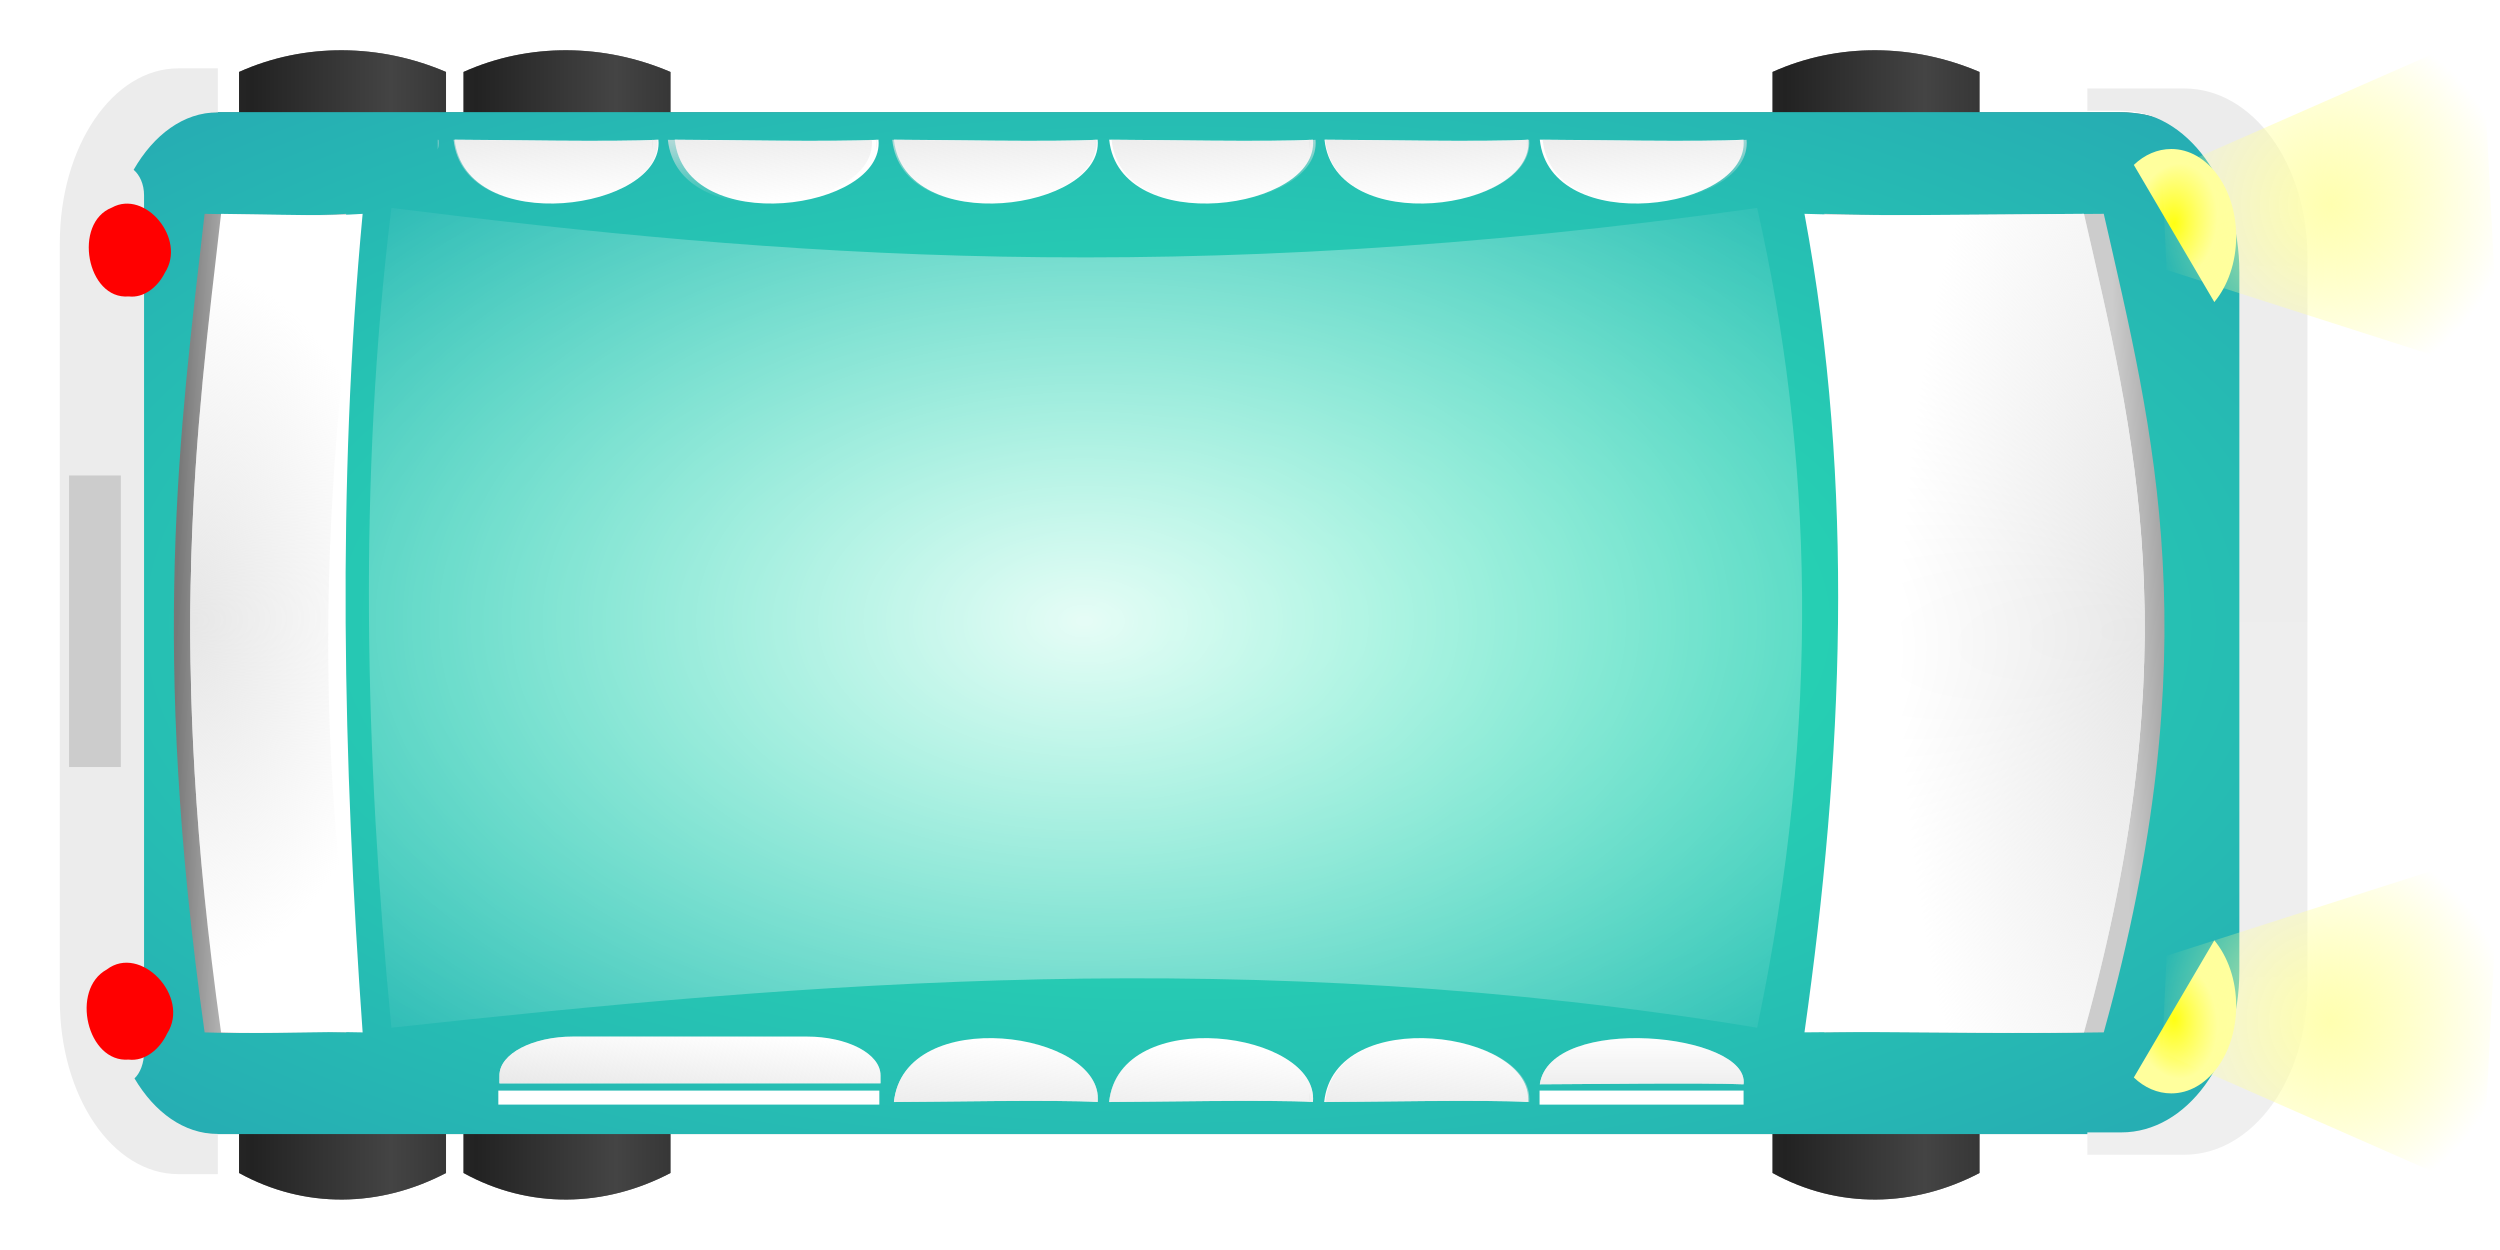 <?xml version="1.0" encoding="UTF-8" standalone="no"?>
<!-- Created with Inkscape (http://www.inkscape.org/) -->

<svg
   xmlns:dc="http://purl.org/dc/elements/1.1/"
   xmlns:cc="http://creativecommons.org/ns#"
   xmlns:rdf="http://www.w3.org/1999/02/22-rdf-syntax-ns#"
   xmlns:svg="http://www.w3.org/2000/svg"
   xmlns="http://www.w3.org/2000/svg"
   xmlns:xlink="http://www.w3.org/1999/xlink"
   xmlns:sodipodi="http://sodipodi.sourceforge.net/DTD/sodipodi-0.dtd"
   xmlns:inkscape="http://www.inkscape.org/namespaces/inkscape"
   id="svg2"
   sodipodi:docname="car13.svg"
   viewBox="0 0 800 400"
   version="1.1"
   inkscape:version="0.92.1 r"
   width="800"
   height="400">
  <defs
     id="defs6">
    <linearGradient
       id="linearGradient5105">
      <stop
         id="stop5107"
         style="stop-color:#ffffb0"
         offset="0" />
      <stop
         id="stop5109"
         style="stop-color:#ffff94;stop-opacity:0"
         offset="1" />
    </linearGradient>
    <linearGradient
       id="linearGradient5067">
      <stop
         id="stop5069"
         style="stop-color:#222222"
         offset="0" />
      <stop
         id="stop5071"
         style="stop-color:#444444"
         offset="1" />
    </linearGradient>
    <linearGradient
       id="linearGradient5051"
       inkscape:collect="always">
      <stop
         id="stop5053"
         style="stop-color:#e6e6e6"
         offset="0" />
      <stop
         id="stop5055"
         style="stop-color:#e6e6e6;stop-opacity:0"
         offset="1" />
    </linearGradient>
    <linearGradient
       id="linearGradient4986">
      <stop
         id="stop4988"
         style="stop-color:#777777"
         offset="0" />
      <stop
         id="stop4990"
         style="stop-color:#cccccc"
         offset="1" />
    </linearGradient>
    <linearGradient
       id="linearGradient4972">
      <stop
         id="stop4974"
         style="stop-color:#ffff00"
         offset="0" />
      <stop
         id="stop4976"
         style="stop-color:#ffff9d"
         offset="1" />
    </linearGradient>
    <radialGradient
       id="radialGradient4961"
       gradientUnits="userSpaceOnUse"
       cy="143.43"
       cx="880.57"
       gradientTransform="matrix(1.775,0,0,4.167,-1532.2,-525.84)"
       r="25.024"
       inkscape:collect="always">
      <stop
         id="stop4957"
         style="stop-color:#26eab3"
         offset="0" />
      <stop
         id="stop4959"
         style="stop-color:#2699b3"
         offset="1" />
    </radialGradient>
    <radialGradient
       id="radialGradient5210"
       gradientUnits="userSpaceOnUse"
       cy="128.39"
       cx="480.32"
       gradientTransform="matrix(1.519,0,0,2.712,-698.96,-271.87)"
       r="20.074"
       inkscape:collect="always">
      <stop
         id="stop5204"
         style="stop-color:#ffffff"
         offset="0" />
      <stop
         id="stop5206"
         style="stop-color:#ffffff;stop-opacity:0"
         offset="1" />
    </radialGradient>
    <linearGradient
       id="linearGradient5411"
       y2="76.312"
       gradientUnits="userSpaceOnUse"
       x2="506.69"
       gradientTransform="matrix(1,0,0,0.798,-449.91,-44.088)"
       y1="76.312"
       x1="454.47"
       inkscape:collect="always">
      <stop
         id="stop4896"
         style="stop-color:#ececec"
         offset="0" />
      <stop
         id="stop4898"
         style="stop-color:#efefef"
         offset="1" />
    </linearGradient>
    <filter
       id="filter5579"
       inkscape:collect="always"
       style="color-interpolation-filters:sRGB">
      <feGaussianBlur
         id="feGaussianBlur5581"
         stdDeviation="1.415"
         inkscape:collect="always" />
    </filter>
    <filter
       id="filter5595"
       height="1.486"
       width="1.095"
       y="-0.243"
       x="-0.048"
       inkscape:collect="always"
       style="color-interpolation-filters:sRGB">
      <feGaussianBlur
         id="feGaussianBlur5597"
         stdDeviation="1.12"
         inkscape:collect="always" />
    </filter>
    <filter
       id="filter5599"
       height="1.486"
       width="1.095"
       y="-0.243"
       x="-0.048"
       inkscape:collect="always"
       style="color-interpolation-filters:sRGB">
      <feGaussianBlur
         id="feGaussianBlur5601"
         stdDeviation="1.12"
         inkscape:collect="always" />
    </filter>
    <filter
       id="filter5603"
       height="1.486"
       width="1.095"
       y="-0.243"
       x="-0.048"
       inkscape:collect="always"
       style="color-interpolation-filters:sRGB">
      <feGaussianBlur
         id="feGaussianBlur5605"
         stdDeviation="1.12"
         inkscape:collect="always" />
    </filter>
    <linearGradient
       inkscape:collect="always"
       xlink:href="#linearGradient5067"
       id="linearGradient7008"
       gradientUnits="userSpaceOnUse"
       gradientTransform="translate(-529.83,-18.401)"
       spreadMethod="reflect"
       x1="535.64"
       y1="127.25"
       x2="535.64"
       y2="119.79" />
    <linearGradient
       inkscape:collect="always"
       xlink:href="#linearGradient5067"
       id="linearGradient7010"
       gradientUnits="userSpaceOnUse"
       gradientTransform="translate(-529.83,-6.401)"
       spreadMethod="reflect"
       x1="535.64"
       y1="127.25"
       x2="535.64"
       y2="119.79" />
    <linearGradient
       inkscape:collect="always"
       xlink:href="#linearGradient5067"
       id="linearGradient7012"
       gradientUnits="userSpaceOnUse"
       gradientTransform="translate(-529.83,-88.401)"
       spreadMethod="reflect"
       x1="535.64"
       y1="127.25"
       x2="535.64"
       y2="119.79" />
    <radialGradient
       inkscape:collect="always"
       xlink:href="#radialGradient4961"
       id="radialGradient7014"
       gradientUnits="userSpaceOnUse"
       gradientTransform="matrix(1.775,0,0,4.167,-1532.2,-525.84)"
       cx="880.57"
       cy="143.43"
       r="25.024" />
    <linearGradient
       inkscape:collect="always"
       xlink:href="#linearGradient5411"
       id="linearGradient7016"
       gradientUnits="userSpaceOnUse"
       gradientTransform="matrix(1,0,0,0.798,-449.91,-44.088)"
       x1="454.47"
       y1="76.312"
       x2="506.69"
       y2="76.312" />
    <linearGradient
       inkscape:collect="always"
       xlink:href="#linearGradient4986"
       id="linearGradient7018"
       gradientUnits="userSpaceOnUse"
       gradientTransform="translate(-849.83,-80.401)"
       x1="880.93"
       y1="96.135"
       x2="881.08"
       y2="101.26" />
    <radialGradient
       inkscape:collect="always"
       xlink:href="#linearGradient4972"
       id="radialGradient7020"
       gradientUnits="userSpaceOnUse"
       gradientTransform="matrix(0.133,-0.585,0.769,0.175,-179.7,504.51)"
       cx="861.29"
       cy="99.247"
       r="3.748" />
    <radialGradient
       inkscape:collect="always"
       xlink:href="#linearGradient4972"
       id="radialGradient7022"
       gradientUnits="userSpaceOnUse"
       gradientTransform="matrix(-0.133,-0.585,-0.769,0.175,241,504.51)"
       cx="861.29"
       cy="99.247"
       r="3.748" />
    <radialGradient
       inkscape:collect="always"
       xlink:href="#linearGradient5051"
       id="radialGradient7024"
       gradientUnits="userSpaceOnUse"
       gradientTransform="matrix(1.66,0.026,-0.01,0.67,-1530.3,-68.442)"
       cx="941.07"
       cy="94.305"
       r="20.058" />
    <linearGradient
       inkscape:collect="always"
       xlink:href="#linearGradient4986"
       id="linearGradient7026"
       gradientUnits="userSpaceOnUse"
       gradientTransform="translate(0,2)"
       x1="481.48"
       y1="167.29"
       x2="481.54"
       y2="163.42" />
    <radialGradient
       inkscape:collect="always"
       xlink:href="#linearGradient5051"
       id="radialGradient7028"
       gradientUnits="userSpaceOnUse"
       gradientTransform="matrix(0.864,0.015,-0.01,0.576,32.563,55.632)"
       cx="520.53"
       cy="182.99"
       r="20.058" />
    <radialGradient
       inkscape:collect="always"
       xlink:href="#linearGradient5105"
       id="radialGradient7030"
       gradientUnits="userSpaceOnUse"
       gradientTransform="matrix(1,0,0,1.067,-449.83,-65.059)"
       cx="460.07"
       cy="70.065"
       r="8.93" />
    <radialGradient
       inkscape:collect="always"
       xlink:href="#linearGradient5105"
       id="radialGradient7032"
       gradientUnits="userSpaceOnUse"
       gradientTransform="matrix(-1,0,0,1.067,510.31,-65.059)"
       cx="460.07"
       cy="70.065"
       r="8.93" />
    <radialGradient
       inkscape:collect="always"
       xlink:href="#radialGradient5210"
       id="radialGradient7034"
       gradientUnits="userSpaceOnUse"
       gradientTransform="matrix(1.519,0,0,2.712,-698.96,-271.87)"
       cx="480.32"
       cy="128.39"
       r="20.074" />
    <linearGradient
       inkscape:collect="always"
       xlink:href="#linearGradient5051"
       id="linearGradient7036"
       gradientUnits="userSpaceOnUse"
       gradientTransform="matrix(-1,0,0,1,451.11,-60.401)"
       x1="395.25"
       y1="136.1"
       x2="399.78"
       y2="135.93" />
    <linearGradient
       inkscape:collect="always"
       xlink:href="#linearGradient5051"
       id="linearGradient7038"
       gradientUnits="userSpaceOnUse"
       gradientTransform="matrix(-1,0,0,1,451.11,-83.479)"
       x1="395.25"
       y1="136.1"
       x2="399.78"
       y2="135.93" />
    <linearGradient
       inkscape:collect="always"
       xlink:href="#linearGradient5051"
       id="linearGradient7040"
       gradientUnits="userSpaceOnUse"
       gradientTransform="translate(-389.84,-83.479)"
       x1="395.25"
       y1="136.1"
       x2="399.78"
       y2="135.93" />
    <linearGradient
       inkscape:collect="always"
       xlink:href="#linearGradient5051"
       id="linearGradient7042"
       gradientUnits="userSpaceOnUse"
       gradientTransform="translate(-389.84,-95.105)"
       x1="395.25"
       y1="136.1"
       x2="399.78"
       y2="135.93" />
    <linearGradient
       inkscape:collect="always"
       xlink:href="#linearGradient5051"
       id="linearGradient7044"
       gradientUnits="userSpaceOnUse"
       gradientTransform="translate(-389.84,-72.054)"
       x1="395.25"
       y1="136.1"
       x2="399.78"
       y2="135.93" />
    <linearGradient
       inkscape:collect="always"
       xlink:href="#linearGradient5051"
       id="linearGradient7046"
       gradientUnits="userSpaceOnUse"
       gradientTransform="translate(-389.84,-60.325)"
       x1="395.25"
       y1="136.1"
       x2="399.78"
       y2="135.93" />
    <linearGradient
       inkscape:collect="always"
       xlink:href="#linearGradient5051"
       id="linearGradient7048"
       gradientUnits="userSpaceOnUse"
       gradientTransform="translate(-389.84,-48.325)"
       x1="395.25"
       y1="136.1"
       x2="399.78"
       y2="135.93" />
    <linearGradient
       inkscape:collect="always"
       xlink:href="#linearGradient5051"
       id="linearGradient7050"
       gradientUnits="userSpaceOnUse"
       gradientTransform="translate(-389.84,-36.867)"
       x1="395.25"
       y1="136.1"
       x2="399.78"
       y2="135.93" />
    <linearGradient
       inkscape:collect="always"
       xlink:href="#linearGradient5051"
       id="linearGradient7052"
       gradientUnits="userSpaceOnUse"
       gradientTransform="translate(-429.83,-60.401)"
       x1="484.21"
       y1="158.63"
       x2="480.4"
       y2="158.35" />
    <linearGradient
       inkscape:collect="always"
       xlink:href="#linearGradient5051"
       id="linearGradient7054"
       gradientUnits="userSpaceOnUse"
       gradientTransform="translate(-429.83,-60.401)"
       x1="484.42"
       y1="106.92"
       x2="480.72"
       y2="106.92" />
  </defs>
  <sodipodi:namedview
     id="namedview4"
     inkscape:showpageshadow="false"
     inkscape:zoom="0.5871581"
     borderopacity="1"
     inkscape:current-layer="svg2"
     inkscape:cx="34.245388"
     inkscape:guide-bbox="true"
     inkscape:window-maximized="1"
     showgrid="false"
     showguides="true"
     bordercolor="#666666"
     inkscape:window-x="0"
     guidetolerance="10"
     objecttolerance="10"
     inkscape:window-y="0"
     inkscape:window-width="1888"
     inkscape:pageopacity="0"
     inkscape:pageshadow="2"
     pagecolor="#ffffff"
     gridtolerance="10"
     inkscape:cy="172.49013"
     inkscape:window-height="1051"
     fit-margin-top="0"
     fit-margin-left="0"
     fit-margin-right="0"
     fit-margin-bottom="0"
     units="px">
    <sodipodi:guide
       id="guide4902"
       position="1107.7,427.993"
       orientation="1,0"
       inkscape:locked="false" />
    <sodipodi:guide
       id="guide4904"
       position="1118.601,431.263"
       orientation="0,1"
       inkscape:locked="false" />
    <sodipodi:guide
       id="guide4932"
       position="1313.958,306.705"
       orientation="1,0"
       inkscape:locked="false" />
  </sodipodi:namedview>
  <g
     id="g6957"
     transform="matrix(0,6.534,-5.984,0,803.714,-1.48)">
    <g
       transform="translate(-369.83,-60.401)"
       id="g5607">
      <path
         inkscape:connector-curvature="0"
         style="fill:#808080;filter:url(#filter5595)"
         d="m 373.58,158.86 c -1.381,3.527 -1.449,7.548 0,11.067 h 3.332 37.977 12.615 c 1.774,-3.519 1.691,-7.54 0,-11.067 h -12.615 -37.977 z"
         id="path5583" />
      <path
         d="m 373.58,170.86 c -1.381,3.527 -1.449,7.548 0,11.067 h 3.332 37.977 12.615 c 1.774,-3.519 1.691,-7.54 0,-11.067 h -12.615 -37.977 z"
         inkscape:connector-curvature="0"
         style="fill:#808080;filter:url(#filter5599)"
         id="path5585" />
      <path
         d="m 373.58,88.856 c -1.381,3.527 -1.449,7.548 0,11.067 h 3.332 37.977 12.615 c 1.774,-3.519 1.691,-7.54 0,-11.067 h -12.615 -37.977 z"
         inkscape:connector-curvature="0"
         style="fill:#808080;filter:url(#filter5603)"
         id="path5587" />
    </g>
    <rect
       x="5.718"
       y="13.101"
       inkscape:export-xdpi="96"
       width="50.048"
       height="117.5"
       ry="7.912"
       inkscape:export-filename="/home/teles/Imagens/onibus-merda.png"
       inkscape:export-ydpi="96"
       style="fill:#808080;filter:url(#filter5579)"
       id="rect5555" />
    <path
       inkscape:connector-curvature="0"
       style="fill:url(#linearGradient7008)"
       d="m 3.75,98.455 c -1.381,3.527 -1.449,7.548 0,11.067 h 3.332 37.977 12.615 c 1.774,-3.519 1.691,-7.54 0,-11.067 H 45.059 7.082 Z"
       id="path5075" />
    <path
       d="m 3.75,110.46 c -1.381,3.527 -1.449,7.548 0,11.067 h 3.332 37.977 12.615 c 1.774,-3.519 1.691,-7.54 0,-11.067 H 45.059 7.082 Z"
       inkscape:connector-curvature="0"
       style="fill:url(#linearGradient7010)"
       id="path5079" />
    <path
       d="m 3.75,28.455 c -1.381,3.527 -1.449,7.548 0,11.067 h 3.332 37.977 12.615 c 1.774,-3.519 1.691,-7.54 0,-11.067 H 45.059 7.082 Z"
       inkscape:connector-curvature="0"
       style="fill:url(#linearGradient7012)"
       id="rect4934" />
    <rect
       x="5.718"
       y="13.101"
       inkscape:export-xdpi="96"
       width="50.048"
       height="117.5"
       ry="7.912"
       inkscape:export-filename="/home/teles/Imagens/onibus-merda.png"
       inkscape:export-ydpi="96"
       style="fill:url(#radialGradient7014)"
       id="rect4951" />
    <path
       d="m 54.196,75.614 c -3.465,-0.363 -4.823,10.343 0,10.894 0,-1.827 -0.124,-8.72 0,-10.894 z"
       inkscape:connector-curvature="0"
       style="fill:#ffffff"
       sodipodi:nodetypes="ccc"
       id="path5455" />
    <path
       d="m 12.81,10.919 c -4.575,0 -8.25,2.933 -8.25,6.583 v 5.186 h 1.094 v -1.82 c 0,-3.497 3.523,-6.309 7.906,-6.309 h 34.219 c 4.383,0 7.906,2.811 7.906,6.309 v 1.82 h 1.094 v -5.186 c 0,-3.65 -3.675,-6.583 -8.25,-6.583 z"
       inkscape:connector-curvature="0"
       style="fill:url(#linearGradient7016)"
       id="rect5392" />
    <path
       inkscape:export-xdpi="96"
       inkscape:connector-curvature="0"
       inkscape:export-filename="/home/teles/Imagens/onibus-merda.png"
       sodipodi:nodetypes="ccccc"
       inkscape:export-ydpi="96"
       d="m 10.698,21.81 c 10.78,-2.683 21.221,-5.718 40.088,0 0.085,5.151 -0.064,10.134 0,14.946 -13.363,-2.066 -26.726,-2.717 -40.088,0 0.115,-3.73 0.051,-6.853 0,-14.946 z"
       style="fill:url(#linearGradient7018)"
       id="rect4927" />
    <path
       inkscape:export-xdpi="96"
       inkscape:connector-curvature="0"
       inkscape:export-filename="/home/teles/Imagens/onibus-merda.png"
       inkscape:export-ydpi="96"
       d="m 11.81,14.728 c -2.372,0 -4.286,1.552 -4.286,3.47 0,0.746 0.284,1.438 0.779,2.004 l 6.717,-4.305 c -0.787,-0.714 -1.934,-1.169 -3.21,-1.169 z"
       style="fill:url(#radialGradient7020)"
       id="path4963" />
    <path
       inkscape:export-xdpi="96"
       inkscape:connector-curvature="0"
       inkscape:export-filename="/home/teles/Imagens/onibus-merda.png"
       inkscape:export-ydpi="96"
       d="m 49.489,14.728 c 2.372,0 4.286,1.552 4.286,3.47 0,0.746 -0.284,1.438 -0.779,2.004 l -6.717,-4.305 c 0.787,-0.714 1.934,-1.169 3.21,-1.169 z"
       style="fill:url(#radialGradient7022)"
       id="path4980" />
    <path
       inkscape:export-xdpi="96"
       inkscape:connector-curvature="0"
       inkscape:export-filename="/home/teles/Imagens/onibus-merda.png"
       sodipodi:nodetypes="ccccc"
       inkscape:export-ydpi="96"
       d="m 10.698,22.869 c 10.78,-2.683 21.221,-5.718 40.088,0 0.085,5.151 -0.064,10.134 0,14.946 -13.363,-2.066 -26.726,-2.717 -40.088,0 0.115,-3.73 0.051,-6.853 0,-14.946 z"
       style="fill:#ffffff"
       id="path4984" />
    <path
       inkscape:export-xdpi="96"
       inkscape:connector-curvature="0"
       inkscape:export-filename="/home/teles/Imagens/onibus-merda.png"
       sodipodi:nodetypes="ccccc"
       inkscape:export-ydpi="96"
       d="m 10.698,22.869 c 10.78,-2.683 21.221,-5.718 40.088,0 0.085,5.151 -0.064,10.134 0,14.946 -13.363,-2.066 -26.726,-2.717 -40.088,0 0.115,-3.73 0.051,-6.853 0,-14.946 z"
       style="fill:url(#radialGradient7024)"
       id="path5049" />
    <g
       transform="translate(-449.83,-44.401)"
       id="g5255">
      <path
         inkscape:export-xdpi="96"
         inkscape:connector-curvature="0"
         inkscape:export-filename="/home/teles/Imagens/onibus-merda.png"
         sodipodi:nodetypes="ccccc"
         inkscape:export-ydpi="96"
         d="m 460.53,167.77 c 10.78,1.359 21.221,2.896 40.088,0 0.085,-2.609 -0.064,-5.133 0,-7.571 -13.363,1.046 -26.726,1.376 -40.088,0 0.115,1.889 0.051,3.471 0,7.571 z"
         style="fill:url(#linearGradient7026)"
         id="path4953" />
      <path
         inkscape:export-xdpi="96"
         inkscape:connector-curvature="0"
         inkscape:export-filename="/home/teles/Imagens/onibus-merda.png"
         sodipodi:nodetypes="ccccc"
         inkscape:export-ydpi="96"
         d="m 460.53,166.89 c 10.78,1.359 21.221,2.896 40.088,0 0.085,-2.609 -0.064,-5.133 0,-7.571 -13.363,1.046 -26.726,1.376 -40.088,0 0.115,1.889 0.051,3.471 0,7.571 z"
         style="fill:#ffffff"
         id="path5083" />
      <path
         inkscape:export-xdpi="96"
         inkscape:connector-curvature="0"
         inkscape:export-filename="/home/teles/Imagens/onibus-merda.png"
         sodipodi:nodetypes="ccccc"
         inkscape:export-ydpi="96"
         d="m 460.53,166.89 c 10.78,1.359 21.221,2.896 40.088,0 0.085,-2.609 -0.064,-5.133 0,-7.571 -13.363,2.681 -26.726,2.219 -40.088,0 0.115,1.889 0.051,3.471 0,7.571 z"
         style="fill:url(#radialGradient7028)"
         id="path5093" />
    </g>
    <path
       d="M 8.696,18.687 1.81,1.59 l 16.859,-0.949 -5.224,17.809 z"
       inkscape:connector-curvature="0"
       style="fill:url(#radialGradient7030)"
       id="path5103" />
    <path
       inkscape:connector-curvature="0"
       style="fill:url(#radialGradient7032)"
       d="M 51.783,18.687 58.669,1.59 41.81,0.641 l 5.224,17.809 z"
       id="path5115" />
    <path
       d="m 10.411,40.346 c 11.902,-2.943 25.025,-3.46 40.147,0 -4.095,27.053 -2.222,50.752 0,73.034 -13.382,1.409 -26.765,1.788 -40.147,0 2.367,-20.668 3.992,-42.125 0,-73.034 z"
       inkscape:connector-curvature="0"
       style="opacity:0.884;fill:url(#radialGradient7034)"
       sodipodi:nodetypes="ccccc"
       id="rect5199" />
    <path
       d="m 3.574,122.66 v 2.113 c 0,3.508 3.817,6.339 8.562,6.339 h 37.062 c 4.745,0 8.531,-2.831 8.531,-6.339 v -2.113 h -1.969 v 0.023 c 0,1.778 -1.052,3.36 -2.719,4.435 -0.261,-0.306 -0.755,-0.511 -1.281,-0.511 H 9.792 c -0.546,0 -0.995,0.231 -1.25,0.557 -1.716,-1.076 -2.812,-2.673 -2.812,-4.481 v -0.023 H 3.573 Z"
       inkscape:connector-curvature="0"
       style="fill:#ececec"
       id="path5313" />
    <rect
       x="23.513"
       y="127.85"
       width="14.279"
       height="2.767"
       ry="0"
       style="fill:#cccccc"
       id="rect5333" />
    <path
       d="m 14.745,127.43 c 0.168,2.243 -3.6,2.994 -4.352,0.897 -0.901,-1.773 1.537,-4.007 3.194,-2.831 0.687,0.372 1.249,1.12 1.157,1.934 z"
       inkscape:connector-curvature="0"
       style="fill:#ff0000"
       id="path5339" />
    <path
       d="m 52.12,127.43 c 0.164,2.22 -3.429,3.132 -4.411,1.172 -1.26,-1.791 1.315,-4.5 3.143,-3.224 0.745,0.381 1.366,1.178 1.268,2.052 z"
       inkscape:connector-curvature="0"
       style="fill:#ff0000"
       id="path5341" />
    <path
       inkscape:connector-curvature="0"
       style="fill:#ffffff"
       sodipodi:nodetypes="ccc"
       d="m 7.067,75.614 c 3.465,-0.363 4.823,10.343 0,10.894 0,-1.827 0.124,-8.72 0,-10.894 z"
       id="path5418" />
    <path
       d="m 7.067,64.101 c 3.465,-0.363 4.823,10.343 0,10.894 0,-1.827 0.124,-8.72 0,-10.894 z"
       inkscape:connector-curvature="0"
       style="fill:#ffffff"
       sodipodi:nodetypes="ccc"
       id="path5420" />
    <path
       d="m 7.067,52.587 c 3.465,-0.363 4.823,10.343 0,10.894 0,-1.827 0.124,-8.72 0,-10.894 z"
       inkscape:connector-curvature="0"
       style="fill:#ffffff"
       sodipodi:nodetypes="ccc"
       id="path5422" />
    <path
       inkscape:connector-curvature="0"
       style="fill:#ffffff"
       sodipodi:nodetypes="ccc"
       d="m 7.067,41.074 c 3.465,-0.363 4.823,10.343 0,10.894 0,-1.827 0.124,-8.72 0,-10.894 z"
       id="path5424" />
    <path
       d="m 7.067,99.102 c 3.465,-0.363 4.823,10.343 0,10.894 0,-1.827 0.124,-8.72 0,-10.894 z"
       inkscape:connector-curvature="0"
       style="fill:#ffffff"
       sodipodi:nodetypes="ccc"
       id="path5426" />
    <path
       inkscape:connector-curvature="0"
       style="fill:#ffffff"
       sodipodi:nodetypes="ccc"
       d="m 7.067,87.333 c 3.465,-0.363 4.823,10.343 0,10.894 0,-1.827 0.124,-8.72 0,-10.894 z"
       id="path5428" />
    <path
       inkscape:connector-curvature="0"
       style="fill:#ffffff"
       sodipodi:nodetypes="ccc"
       d="m 54.196,64.101 c -3.465,-0.363 -4.823,10.343 0,10.894 0,-1.827 -0.124,-8.72 0,-10.894 z"
       id="path5457" />
    <path
       d="m 53.887,64.099 c -3.225,0.299 -4.36,10.372 0.312,10.906 0,-1.827 -0.124,-8.732 0,-10.906 -0.108,-0.011 -0.208,-0.01 -0.312,0 z m 0,11.5 c -3.225,0.299 -4.36,10.372 0.312,10.906 0,-1.827 -0.124,-8.732 0,-10.906 -0.108,-0.011 -0.208,-0.01 -0.312,0 z m 0,11.719 c -0.056,0.005 -0.102,0.02 -0.156,0.031 h 0.469 c 4e-4,-0.007 -4.1e-4,-0.024 0,-0.031 -0.108,-0.011 -0.208,-0.01 -0.312,0 z"
       inkscape:connector-curvature="0"
       style="fill:url(#linearGradient7036)"
       id="path5434" />
    <path
       d="m 52.89,87.224 c -1.052,0 -1.899,1.757 -1.899,3.938 v 12.5 c 0,2.18 0.848,3.938 1.899,3.938 h 0.392 V 87.224 Z"
       inkscape:connector-curvature="0"
       style="fill:#ffffff"
       id="rect5469" />
    <path
       d="m 53.637,87.287 v 20.375 h 0.688 V 87.287 Z"
       inkscape:connector-curvature="0"
       style="fill:#ffffff"
       id="path5474" />
    <path
       d="m 53.33,41.074 c -2.506,-0.363 -3.487,10.343 0,10.894 0,-1.827 -0.089,-8.72 0,-10.894 z"
       inkscape:connector-curvature="0"
       style="fill:#ffffff"
       sodipodi:nodetypes="ccc"
       id="path5493" />
    <path
       inkscape:connector-curvature="0"
       style="fill:#ffffff"
       sodipodi:nodetypes="ccc"
       d="m 54.196,52.604 c -3.465,-0.363 -4.823,10.343 0,10.894 0,-1.827 -0.124,-8.72 0,-10.894 z"
       id="path5495" />
    <path
       d="m 53.637,41.071 v 10.91 h 0.688 v -10.91 z"
       inkscape:connector-curvature="0"
       style="fill:#ffffff"
       id="path5502" />
    <path
       d="m 53.887,52.537 c -3.225,0.299 -4.36,10.372 0.312,10.906 0,-1.827 -0.124,-8.732 0,-10.906 -0.108,-0.011 -0.208,-0.01 -0.312,0 z m 0,11.719 c -0.056,0.005 -0.102,0.02 -0.156,0.031 h 0.469 c 4e-4,-0.007 -4.1e-4,-0.024 0,-0.031 -0.108,-0.011 -0.208,-0.01 -0.312,0 z"
       inkscape:connector-curvature="0"
       style="fill:url(#linearGradient7038)"
       id="path5504" />
    <path
       d="m 7.386,52.537 c 3.225,0.299 4.36,10.372 -0.312,10.906 0,-1.827 0.124,-8.732 0,-10.906 0.108,-0.011 0.208,-0.01 0.312,0 z m 0,11.719 c 0.056,0.005 0.102,0.02 0.156,0.031 H 7.073 c -4e-4,-0.007 4.1e-4,-0.024 0,-0.031 0.108,-0.011 0.208,-0.01 0.312,0 z"
       inkscape:connector-curvature="0"
       style="fill:url(#linearGradient7040)"
       id="path5511" />
    <path
       d="m 7.386,40.91 c 3.225,0.299 4.36,10.372 -0.312,10.906 0,-1.827 0.124,-8.732 0,-10.906 0.108,-0.011 0.208,-0.01 0.312,0 z m 0,11.719 c 0.056,0.005 0.102,0.02 0.156,0.031 H 7.073 c -4e-4,-0.007 4.1e-4,-0.024 0,-0.031 0.108,-0.011 0.208,-0.01 0.312,0 z"
       inkscape:connector-curvature="0"
       style="fill:url(#linearGradient7042)"
       id="path5515" />
    <path
       d="m 7.386,63.961 c 3.225,0.299 4.36,10.372 -0.312,10.906 0,-1.827 0.124,-8.732 0,-10.906 0.108,-0.011 0.208,-0.01 0.312,0 z m 0,11.719 c 0.056,0.005 0.102,0.02 0.156,0.031 H 7.073 c -4e-4,-0.007 4.1e-4,-0.024 0,-0.031 0.108,-0.011 0.208,-0.01 0.312,0 z"
       inkscape:connector-curvature="0"
       style="fill:url(#linearGradient7044)"
       id="path5519" />
    <path
       d="m 7.386,75.69 c 3.225,0.299 4.36,10.372 -0.312,10.906 0,-1.827 0.124,-8.732 0,-10.906 0.108,-0.011 0.208,-0.01 0.312,0 z m 0,11.719 c 0.056,0.005 0.102,0.02 0.156,0.031 H 7.073 c -4e-4,-0.007 4.1e-4,-0.024 0,-0.031 0.108,-0.011 0.208,-0.01 0.312,0 z"
       inkscape:connector-curvature="0"
       style="fill:url(#linearGradient7046)"
       id="path5523" />
    <path
       d="m 7.386,87.69 c 3.225,0.299 4.36,10.372 -0.312,10.906 0,-1.827 0.124,-8.732 0,-10.906 0.108,-0.011 0.208,-0.01 0.312,0 z m 0,11.719 c 0.056,0.005 0.102,0.02 0.156,0.031 H 7.073 c -4e-4,-0.007 4.1e-4,-0.024 0,-0.031 0.108,-0.011 0.208,-0.01 0.312,0 z"
       inkscape:connector-curvature="0"
       style="fill:url(#linearGradient7048)"
       id="path5527" />
    <path
       d="m 7.386,99.148 c 3.225,0.299 4.36,10.372 -0.312,10.906 0,-1.827 0.124,-8.732 0,-10.906 0.108,-0.011 0.208,-0.01 0.312,0 z m 0,11.719 c 0.056,0.005 0.102,0.02 0.156,0.031 H 7.073 c -4e-4,-0.007 4.1e-4,-0.024 0,-0.031 0.108,-0.011 0.208,-0.01 0.312,0 z"
       inkscape:connector-curvature="0"
       style="fill:url(#linearGradient7050)"
       id="path5531" />
    <path
       inkscape:connector-curvature="0"
       style="fill:url(#linearGradient7052)"
       d="m 52.89,87.224 c -1.052,0 -1.899,1.757 -1.899,3.938 v 12.5 c 0,2.18 0.848,3.938 1.899,3.938 h 0.392 V 87.224 Z"
       id="path5535" />
    <path
       inkscape:connector-curvature="0"
       style="fill:url(#linearGradient7054)"
       sodipodi:nodetypes="ccc"
       d="m 53.33,41.074 c -2.506,-0.363 -3.487,10.343 0,10.894 0,-1.827 -0.089,-8.72 0,-10.894 z"
       id="path5545" />
  </g>
</svg>
